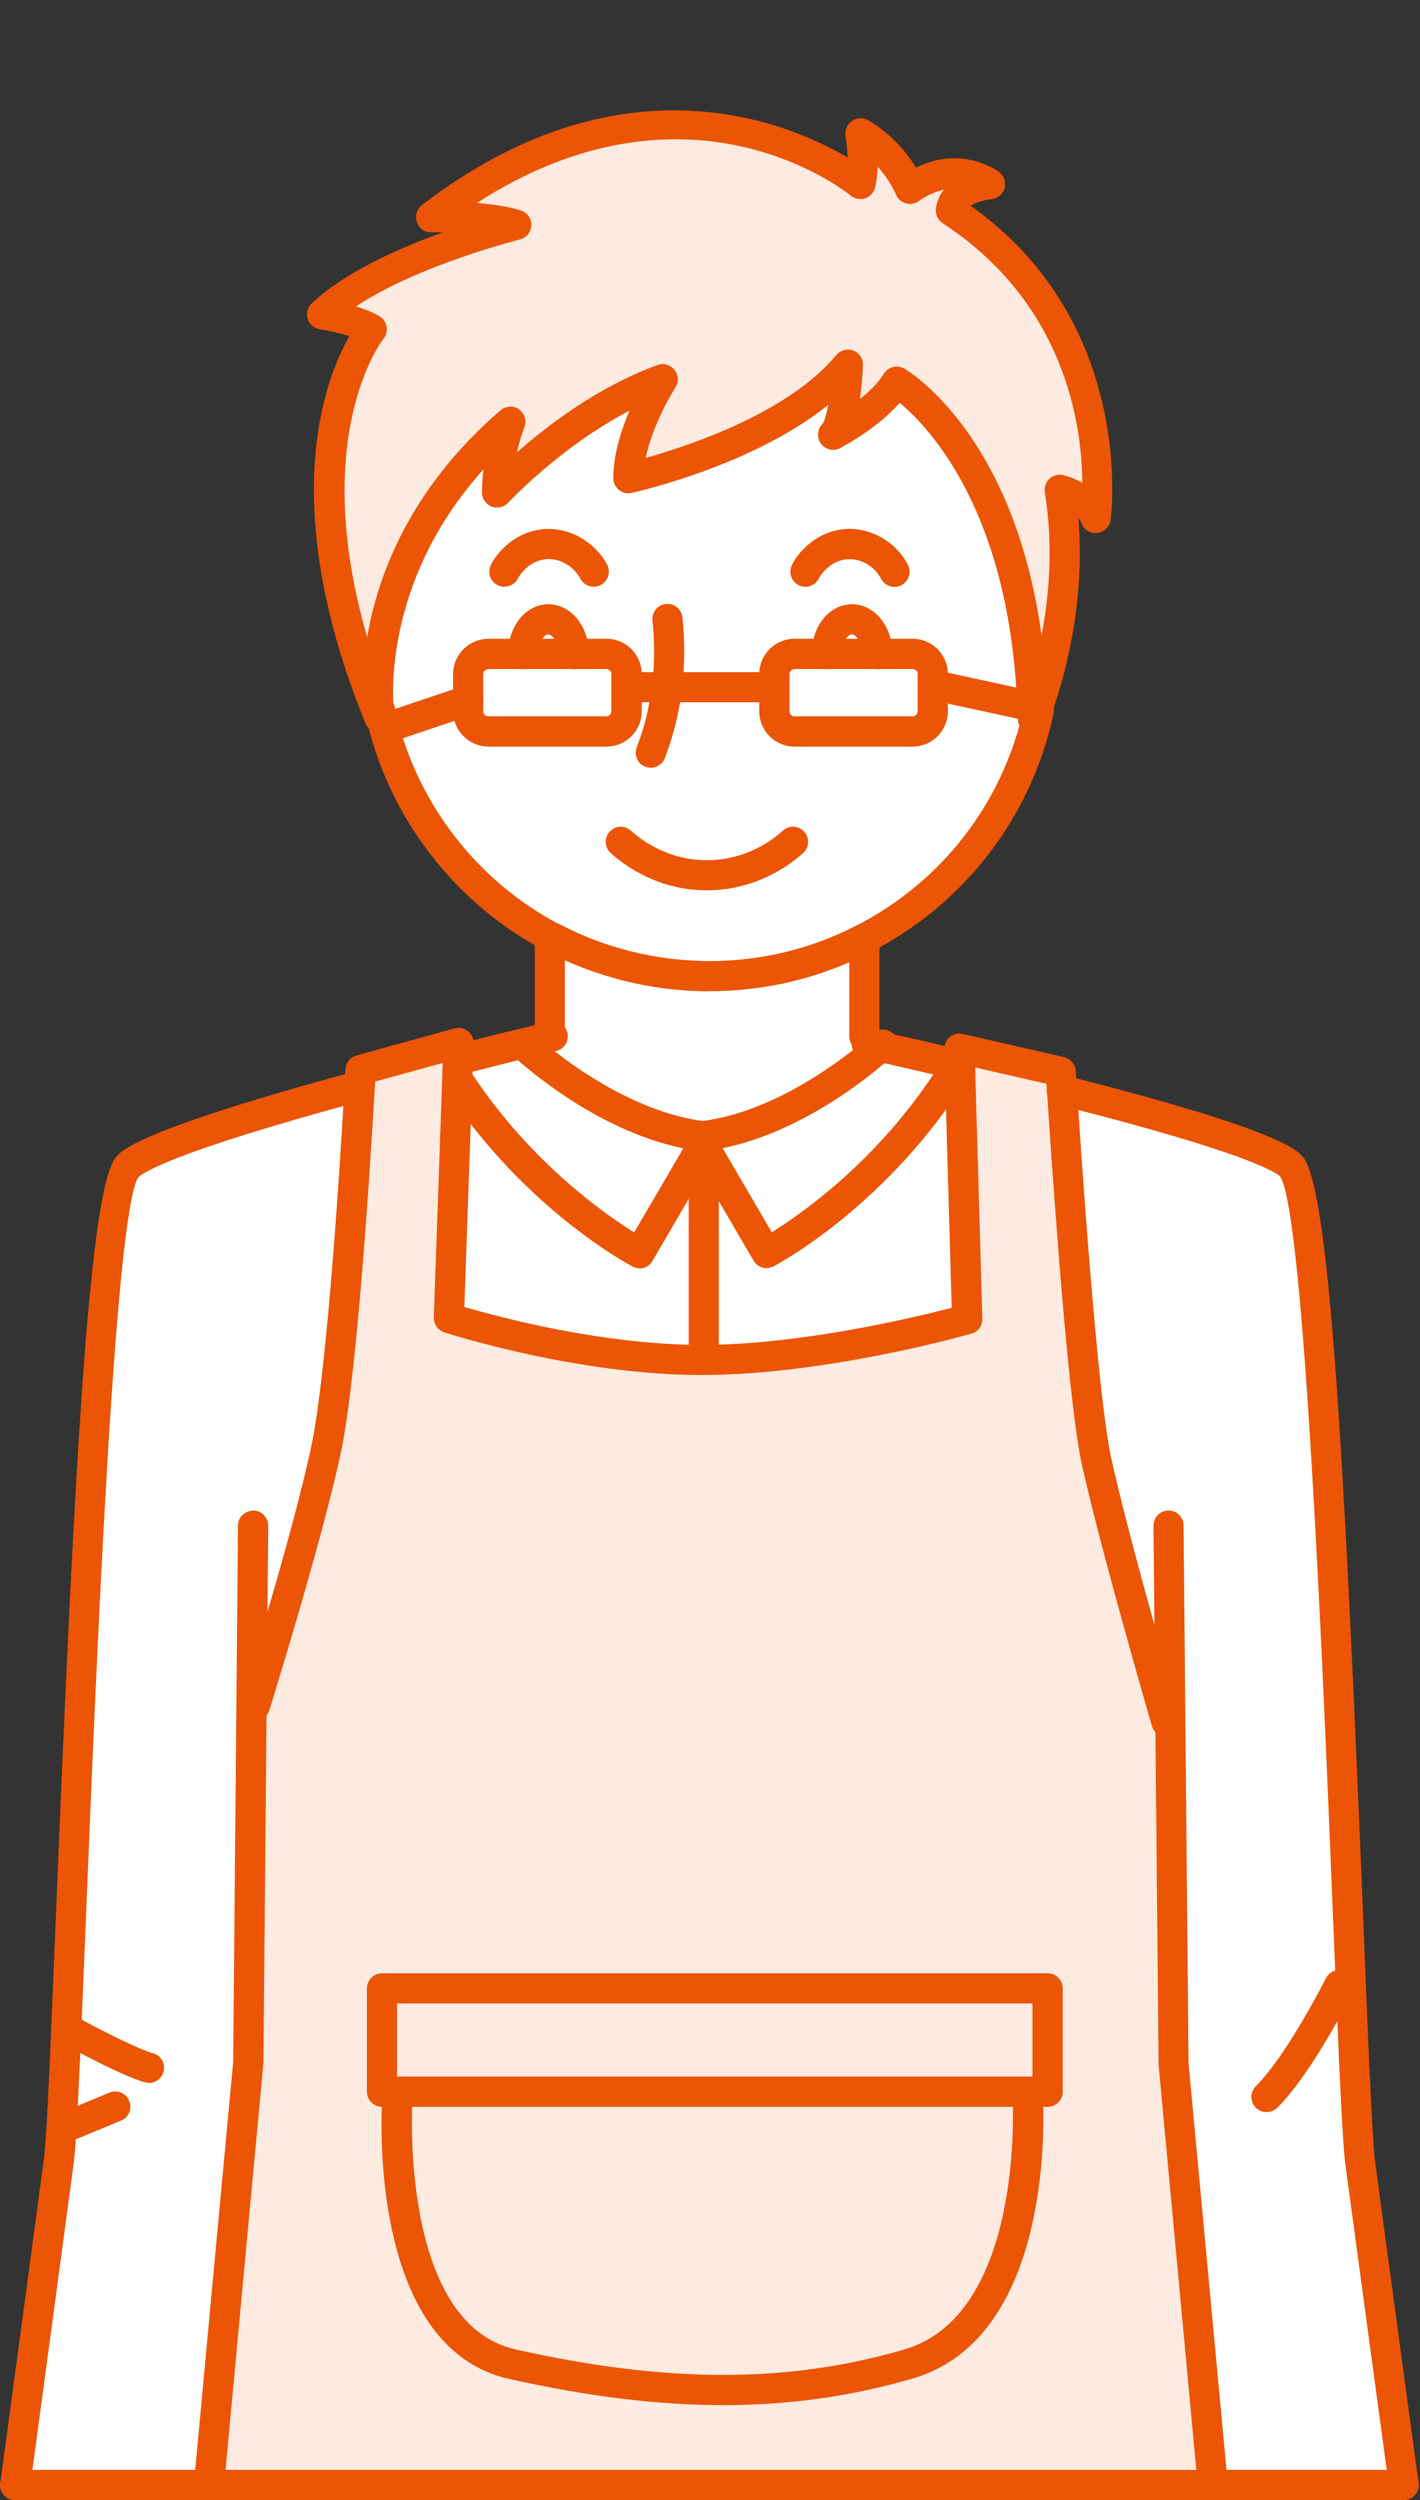 <?xml version="1.0" encoding="UTF-8"?>
<svg id="_レイヤー_1" xmlns="http://www.w3.org/2000/svg" version="1.1" viewBox="0 0 100 176">
  <rect x="0" y="0" width="100" height="176" fill="#333333" stroke="none"/>
  <!-- Generator: Adobe Illustrator 29.4.0, SVG Export Plug-In . SVG Version: 2.1.0 Build 152)  -->
  <defs>
    <style>
      .st0 {
        fill: #fff;
      }

      .st1 {
        fill: #eb5505;
      }

      .st2 {
        fill: #fdeae0;
      }
    </style>
  </defs>
  <g>
    <path class="st0" d="M58.21,46.01c0-1.33.78-2.41,1.77-2.41s1.79,1.08,1.79,2.41v.03h-3.56v-.03Z"/>
    <path class="st0" d="M36.83,46.01c0-1.33.79-2.41,1.77-2.41s1.79,1.08,1.79,2.41v.03h-3.56v-.03Z"/>
    <path class="st0" d="M74.78,76.75c7.2,1.82,14.79,4,16.17,5.36,2.29,2.26,3.65,45.73,4.43,63.16.16,3.48.3,5.93.4,6.78.4,3.01,1.92,14.16,3.09,22.88h-13.5v-.47l-2.73-29.22-.24-24.03h-.27s-3.7-12.75-4.94-18.48c-.99-4.63-2.1-21.22-2.41-25.99Z"/>
    <polygon class="st2" points="73.78 139.98 73.78 147.26 72.37 147.26 27.99 147.26 26.9 147.26 26.9 139.98 73.78 139.98"/>
    <path class="st2" d="M72.37,147.7s1.01,16.01-8.42,18.73c-9.45,2.74-18.54,2.09-27.85.01-9.28-2.06-8.12-18.75-8.12-18.75v-.44h44.38v.44Z"/>
    <path class="st0" d="M53.99,88.22s7.17-3.75,12.63-11.95l1.01-.03.48,16.63s-9.94,2.82-18.55,2.87v-15.1l4.43,7.58Z"/>
    <path class="st0" d="M58.21,46.03h6.06c.78,0,1.42.64,1.42,1.42v2.63c0,.79-.64,1.42-1.42,1.42h-8.32c-.78,0-1.42-.62-1.42-1.42v-2.63c0-.78.64-1.42,1.42-1.42h2.26Z"/>
    <path class="st0" d="M49.82,80.03c-.1-.01-.21-.03-.3-.04,6.02-.72,11.44-5.34,12.49-6.29,1.12.27,3.12.71,5.59,1.29l.03,1.25-1.01.03c-5.46,8.2-12.63,11.95-12.63,11.95l-4.43-7.58v-.18l.26-.43Z"/>
    <path class="st0" d="M32.4,76.27c5.46,8.2,12.63,11.95,12.63,11.95l4.48-7.68.04.1v15.1h-.17c-8.66,0-17.78-2.95-17.78-2.95l.6-16.53h.2Z"/>
    <path class="st0" d="M34.4,46.03h8.3c.78,0,1.42.64,1.42,1.42v2.63c0,.79-.64,1.42-1.42,1.42h-8.3c-.78,0-1.43-.62-1.43-1.42v-2.63c0-.78.65-1.42,1.43-1.42Z"/>
    <path class="st0" d="M38.73,73v-.06s-.01-6.5-.01-6.5l.23-.41c3.24,1.67,6.87,2.64,10.73,2.7h.27c3.89,0,7.55-.94,10.79-2.58l.14.3v6.5l.17.55s.34.09.97.2c-1.05.95-6.47,5.56-12.49,6.29-6.71-.81-12.67-6.44-12.67-6.44v-.07c.92-.23,1.58-.4,1.89-.47Z"/>
    <path class="st0" d="M36.85,73.54s5.96,5.63,12.67,6.44c-.1.01-.21.03-.31.04l.31.51-4.48,7.68s-7.17-3.75-12.63-11.95h-.2s.04-1.65.04-1.65c1.83-.47,3.42-.88,4.58-1.15v.07Z"/>
    <path class="st2" d="M27.99,147.26v.44s-1.16,16.69,8.12,18.75c9.31,2.07,18.39,2.73,27.85-.01,9.42-2.73,8.42-18.73,8.42-18.73v-.44h1.41v-7.28H26.9v7.28h1.09ZM67.57,73.81l7.12,1.63s.03.48.09,1.31c.31,4.77,1.42,21.36,2.41,25.99,1.23,5.73,4.94,18.48,4.94,18.48h.27l.24,24.03,2.73,29.22v.47H14.76v-.47l2.73-29.22.24-25.16h.23s3.63-11.61,5-17.98c1.18-5.46,2.13-21.32,2.38-25.66.04-.71.06-1.12.06-1.12l6.9-1.9-.04,1.21-.04,1.63-.6,16.53s9.13,2.95,17.78,2.95h.17c8.62-.04,18.55-2.87,18.55-2.87l-.48-16.63-.03-1.25-.03-1.18Z"/>
    <path class="st0" d="M73.15,50.02c-1.52,7.05-6.17,12.94-12.42,16.12-3.24,1.65-6.9,2.58-10.79,2.58h-.27c-3.86-.06-7.49-1.02-10.73-2.7-5.76-3.02-10.15-8.36-11.88-14.77h.09l5.82-1.96v.78c0,.79.65,1.42,1.43,1.42h8.3c.78,0,1.42-.62,1.42-1.42v-1.7h10.4v1.7c0,.79.64,1.42,1.42,1.42h8.32c.78,0,1.42-.62,1.42-1.42v-1.8h.26l6.77,1.46c.03.28.04.58.04.88,0,0,.1-.23.27-.65l.13.06Z"/>
    <path class="st0" d="M63.14,26.87s8.9,5.18,9.57,22.86l-6.77-1.46h-.26v-.82c0-.78-.64-1.42-1.42-1.42h-2.5v-.03c0-1.33-.81-2.41-1.79-2.41s-1.77,1.08-1.77,2.41v.03h-2.26c-.78,0-1.42.64-1.42,1.42v.92h-10.4v-.92c0-.78-.64-1.42-1.42-1.42h-2.31v-.03c0-1.33-.81-2.41-1.79-2.41s-1.77,1.08-1.77,2.41v.03h-2.43c-.78,0-1.43.64-1.43,1.42v1.85l-5.82,1.96h-.09c-.11-.4-.23-.81-.3-1.23h-.11c-.18-2.26-.35-11.98,9.28-20.32,0,0-.94,2.26-.94,4.97,0,0,5.15-5.59,11.67-7.96,0,0-2.41,3.73-2.41,6.95,0,0,10.82-2.37,15.46-7.98,0,0-.17,4.07-1.04,4.92,0,0,3.26-1.7,4.47-3.73Z"/>
    <path class="st2" d="M72.71,49.74c-.67-17.68-9.57-22.86-9.57-22.86-1.21,2.03-4.47,3.73-4.47,3.73.87-.85,1.04-4.92,1.04-4.92-4.64,5.61-15.46,7.98-15.46,7.98,0-3.22,2.41-6.95,2.41-6.95-6.51,2.37-11.67,7.96-11.67,7.96,0-2.71.94-4.97.94-4.97-9.64,8.35-9.47,18.07-9.28,20.32.03.31.06.48.06.48-7.62-18.73-.53-27.32-.53-27.32-1.02-.68-3.51-1.06-3.51-1.06,4.12-3.9,13.68-6.27,13.68-6.27-2.06-.68-6-.57-6-.57,17.06-13.1,30.25-2.31,30.25-2.31.35-1.53,0-3.58,0-3.58,2.58,1.53,3.48,3.92,3.48,3.92,3.09-2.21,5.63-.34,5.63-.34-2.75.34-2.75,1.86-2.75,1.86,12.19,7.96,10.19,21.64,10.19,21.64-.53-1.52-2.53-1.97-2.53-1.97,1.16,7.1-.88,13.48-1.6,15.47-.17.43-.27.65-.27.65,0-.3-.01-.6-.04-.88Z"/>
    <path class="st0" d="M4.56,145.27c.78-17.43,2.14-60.9,4.43-63.16,1.39-1.38,9.1-3.72,16.35-5.68-.26,4.34-1.21,20.2-2.38,25.66-1.36,6.37-5,17.98-5,17.98h-.23l-.24,25.16-2.73,29.22v.47H1.06c1.18-8.71,2.68-19.87,3.08-22.88.11-.85.26-3.31.41-6.78Z"/>
  </g>
  <g>
    <path class="st1" d="M49.95,69.79h-.27c-3.95-.06-7.72-1.01-11.22-2.82-.52-.27-.73-.91-.46-1.43.27-.52.91-.73,1.43-.46,3.2,1.66,6.65,2.52,10.26,2.58h.25c3.62,0,7.09-.83,10.31-2.47,6.1-3.1,10.42-8.72,11.86-15.4.12-.58.69-.94,1.27-.82.57.12.94.69.82,1.26-1.57,7.31-6.3,13.45-12.98,16.85-3.52,1.79-7.31,2.7-11.27,2.7Z"/>
    <path class="st1" d="M38.94,67.1c-.17,0-.34-.04-.49-.12-6.1-3.2-10.63-8.83-12.41-15.44-.12-.42-.24-.87-.32-1.33,0-.06-.02-.12-.02-.18,0-.59.48-1.08,1.06-1.08s1.02.42,1.06.97c.07.36.16.71.26,1.05,1.64,6.05,5.77,11.2,11.35,14.13.52.27.72.92.45,1.44-.19.36-.56.57-.94.57Z"/>
    <path class="st1" d="M35.52,41.31c-.1,0-.2-.01-.3-.04-.56-.17-.89-.76-.72-1.32.16-.56,1.5-2.57,3.91-2.71,1.75-.08,3.48.91,4.34,2.5.28.52.08,1.16-.44,1.44-.52.28-1.16.08-1.44-.44-.47-.88-1.41-1.43-2.35-1.38-1.27.07-1.95,1.18-2.02,1.31-.17.39-.56.63-.97.63Z"/>
    <path class="st1" d="M45.83,54.05c-.13,0-.26-.02-.38-.07-.55-.21-.82-.83-.61-1.38.38-.98.66-1.93.84-2.9.11-.51.19-.99.24-1.45.18-1.46.19-2.95.03-4.57-.06-.58.37-1.11.95-1.16.58-.06,1.1.37,1.16.95.18,1.78.16,3.42-.03,5.03-.06.52-.15,1.07-.27,1.63-.21,1.07-.52,2.13-.94,3.24-.16.42-.57.68-.99.68Z"/>
    <path class="st1" d="M38.72,74.01c-.59,0-1.06-.48-1.06-1.06v-6.5c0-.59.48-1.06,1.06-1.06s1.06.48,1.06,1.06v6.5c0,.59-.48,1.06-1.06,1.06Z"/>
    <path class="st1" d="M60.87,74.01c-.59,0-1.06-.48-1.06-1.06v-6.5c0-.59.48-1.06,1.06-1.06s1.06.48,1.06,1.06v6.5c0,.59-.48,1.06-1.06,1.06Z"/>
    <path class="st1" d="M40.39,47.09c-.59,0-1.06-.46-1.06-1.04,0-.85-.44-1.39-.72-1.39s-.71.54-.71,1.35c0,.59-.48,1.09-1.06,1.09s-1.06-.46-1.06-1.04h0c0-1.99,1.25-3.52,2.84-3.52s2.85,1.56,2.85,3.48c0,.59-.48,1.09-1.06,1.09Z"/>
    <path class="st1" d="M61.77,47.09c-.59,0-1.06-.46-1.06-1.04,0-.85-.44-1.39-.72-1.39s-.71.53-.71,1.35c0,.59-.48,1.09-1.06,1.09s-1.06-.46-1.06-1.04h0c0-1.99,1.25-3.52,2.84-3.52s2.85,1.56,2.85,3.48c0,.59-.48,1.09-1.06,1.09Z"/>
    <path class="st1" d="M49.75,62.68c-3.51-.01-5.89-1.85-6.75-2.63-.43-.4-.46-1.07-.07-1.5.4-.43,1.07-.47,1.5-.07.68.62,2.55,2.07,5.32,2.08,2.81,0,4.7-1.45,5.38-2.08.43-.4,1.11-.37,1.5.07.4.43.37,1.11-.07,1.5-.86.79-3.26,2.63-6.82,2.63Z"/>
    <path class="st1" d="M98.87,176c-.52,0-.98-.39-1.05-.92l-1.41-10.39c-.76-5.62-1.44-10.62-1.69-12.49-.1-.88-.25-3.32-.41-6.88-.12-2.7-.26-6.02-.41-9.71-.71-17.56-2.04-50.24-3.75-52.79-.32-.31-2.51-1.73-15.64-5.04-.57-.14-.91-.72-.77-1.29.14-.57.73-.91,1.29-.77,14.7,3.71,16.17,5.16,16.65,5.64,1.89,1.86,2.94,19.7,4.34,54.17.15,3.69.28,7,.4,9.7.16,3.46.3,5.9.39,6.71.24,1.85.92,6.86,1.68,12.47l1.41,10.39c.08.58-.33,1.12-.91,1.2-.05,0-.1,0-.14,0Z"/>
    <path class="st1" d="M67.6,76.05c-.08,0-.16,0-.25-.03-1.32-.31-2.5-.58-3.49-.81-.87-.2-1.58-.36-2.11-.49-.61-.11-.97-.2-.97-.2-.57-.14-.92-.72-.77-1.29s.72-.92,1.29-.77c.02,0,.33.08.9.18.58.14,1.28.3,2.14.49.99.23,2.18.5,3.5.81.57.13.93.71.79,1.28-.12.49-.55.82-1.04.82Z"/>
    <path class="st1" d="M1.07,176s-.1,0-.14,0c-.58-.08-.99-.62-.91-1.2,1.18-8.71,2.68-19.87,3.08-22.88.07-.53.2-2.13.4-6.69.12-2.7.26-6.02.41-9.72,1.4-34.45,2.45-52.29,4.34-54.15.48-.48,1.95-1.93,16.82-5.95.57-.15,1.15.18,1.3.75.15.57-.18,1.15-.75,1.31-13.29,3.59-15.51,5.05-15.88,5.41-1.67,2.5-3,35.17-3.71,52.72-.15,3.7-.29,7.03-.41,9.73-.17,3.78-.31,6.03-.42,6.88-.4,3.01-1.9,14.16-3.08,22.88-.07.53-.53.92-1.05.92Z"/>
    <path class="st1" d="M32.25,75.68c-.47,0-.91-.32-1.03-.8-.15-.57.2-1.15.77-1.3l.71-.18c1.54-.4,2.88-.74,3.9-.97l1.16-.29c.33-.08.58-.15.74-.18l.22-.05c.58-.11,1.13.26,1.25.84.11.57-.26,1.13-.83,1.25l-.13.03c-.17.04-.41.1-.72.18l-1.19.29c-1.01.23-2.34.57-3.86.96l-.71.18c-.09.02-.18.03-.26.03Z"/>
    <path class="st1" d="M98.87,176H1.06C.48,176,0,175.52,0,174.94s.48-1.06,1.06-1.06h97.8c.59,0,1.06.48,1.06,1.06s-.48,1.06-1.06,1.06Z"/>
    <path class="st1" d="M56.73,41.31c-.09,0-.19-.01-.29-.04-.57-.16-.9-.75-.74-1.31.16-.56,1.47-2.58,3.9-2.72,1.75-.09,3.47.88,4.33,2.51.28.52.08,1.16-.44,1.44-.52.28-1.16.08-1.44-.44-.48-.89-1.35-1.42-2.35-1.38-1.26.07-1.93,1.17-2.01,1.3-.17.39-.56.64-.98.64Z"/>
    <path class="st1" d="M42.71,52.56h-8.3c-1.38,0-2.5-1.11-2.5-2.48v-2.63c0-1.37,1.12-2.48,2.5-2.48h8.3c1.37,0,2.48,1.11,2.48,2.48v2.63c0,1.37-1.11,2.48-2.48,2.48ZM34.4,47.1c-.2,0-.37.17-.37.35v2.63c0,.2.16.35.37.35h8.3c.2,0,.35-.16.35-.35v-2.63c0-.19-.16-.35-.35-.35h-8.3Z"/>
    <path class="st1" d="M64.27,52.56h-8.32c-1.37,0-2.48-1.11-2.48-2.48v-2.63c0-1.37,1.11-2.48,2.48-2.48h8.32c1.37,0,2.48,1.11,2.48,2.48v2.63c0,1.37-1.11,2.48-2.48,2.48ZM55.95,47.1c-.19,0-.35.16-.35.35v2.63c0,.2.16.35.35.35h8.32c.2,0,.35-.16.35-.35v-2.63c0-.19-.16-.35-.35-.35h-8.32Z"/>
    <path class="st1" d="M27.15,52.32c-.44,0-.86-.28-1.01-.72-.19-.56.11-1.16.67-1.35l5.82-1.96c.56-.18,1.16.11,1.35.67s-.11,1.16-.67,1.35l-5.82,1.96c-.11.04-.23.06-.34.06Z"/>
    <path class="st1" d="M73.02,50.87c-.08,0-.16,0-.24-.03l-7.07-1.53c-.58-.12-.94-.69-.82-1.26.12-.57.7-.94,1.27-.82l7.09,1.54c.57.13.93.7.8,1.27-.11.49-.55.83-1.04.83Z"/>
    <path class="st1" d="M53.91,49.44h-9.32c-.59,0-1.06-.48-1.06-1.06s.48-1.06,1.06-1.06h9.32c.59,0,1.06.48,1.06,1.06s-.48,1.06-1.06,1.06Z"/>
    <path class="st1" d="M14.76,175.53s-.07,0-.1,0c-.58-.06-1.02-.57-.96-1.16l2.72-29.22.34-37.75c0-.59.46-1.02,1.07-1.06.59,0,1.06.49,1.06,1.07l-.34,37.84-2.73,29.31c-.05.55-.51.97-1.06.97Z"/>
    <path class="st1" d="M85.37,175.53c-.54,0-1.01-.41-1.06-.97l-2.72-29.22-.36-37.93c0-.59.47-1.07,1.06-1.07h0c.58,0,1.06.47,1.06,1.06l.35,37.84,2.72,29.14c.05.58-.38,1.1-.96,1.16-.03,0-.07,0-.1,0Z"/>
    <path class="st1" d="M82.14,122.28c-.46,0-.89-.3-1.02-.77-.15-.52-3.73-12.85-4.96-18.55-.85-3.98-1.79-16.41-2.43-26.14-.01-.19-.02-.36-.03-.52l-5.02-1.15.02,1.06.48,16.63c.01.49-.3.92-.77,1.05-.41.12-10.17,2.87-18.83,2.91h-.18c-8.73,0-17.73-2.88-18.11-3-.45-.15-.75-.58-.74-1.05l.63-17.92-4.76,1.31c0,.11-.01.23-.02.36-.54,9.19-1.4,21.13-2.41,25.82-1.36,6.35-4.99,17.96-5.02,18.08-.18.56-.77.87-1.33.7-.56-.18-.87-.77-.7-1.33.04-.12,3.64-11.64,4.97-17.89.77-3.56,1.61-12.61,2.36-25.5.04-.69.06-1.09.06-1.09.02-.47.33-.87.78-.99l6.9-1.9c.33-.09.68-.02.94.19.27.21.42.53.4.87l-.65,18.55c2.35.69,9.73,2.67,16.69,2.67h.17c6.97-.03,14.95-1.96,17.46-2.61l-.52-18.22c0-.33.14-.64.39-.85.26-.21.59-.29.91-.21l7.13,1.63c.46.11.8.5.83.98,0,0,.03.48.08,1.29.9,13.66,1.75,22.83,2.39,25.84,1.21,5.63,4.88,18.28,4.92,18.41.16.56-.16,1.15-.72,1.32-.1.03-.2.04-.3.04Z"/>
    <path class="st1" d="M45.03,89.28c-.17,0-.33-.04-.49-.12-.3-.16-7.47-3.97-13.02-12.3-.33-.49-.19-1.15.3-1.48.49-.33,1.15-.19,1.48.3,4.13,6.21,9.33,9.82,11.36,11.08l3.46-5.92c-6.4-1.29-11.76-6.29-12-6.52-.43-.4-.44-1.08-.04-1.5.4-.43,1.08-.45,1.5-.04.06.05,5.8,5.4,12.07,6.16l.21.03c.35.05.72.28.87.6.15.32.19.71,0,1.02l-.26.43-4.52,7.75c-.2.34-.55.53-.92.53Z"/>
    <path class="st1" d="M53.99,89.28c-.37,0-.72-.19-.92-.53l-4.43-7.58s-.04-.09-.07-.14l-.28-.45c-.19-.3-.21-.68-.06-1.01.15-.32.46-.55.81-.6l.18-.02s.16-.02.16-.02c5.89-.71,11.3-5.48,11.9-6.02.15-.13.24-.2.24-.2.46-.36,1.13-.29,1.49.17.36.46.29,1.13-.17,1.49l-.15.12c-.98.89-5.93,5.15-11.8,6.34l3.46,5.92c2.04-1.26,7.23-4.88,11.36-11.08.33-.49.98-.62,1.48-.3.49.33.62.99.3,1.48-5.55,8.33-12.72,12.15-13.02,12.3-.16.08-.33.12-.49.12Z"/>
    <path class="st1" d="M49.56,96.8c-.59,0-1.06-.48-1.06-1.06v-15.71c0-.59.48-1.06,1.06-1.06s1.06.48,1.06,1.06v15.71c0,.59-.48,1.06-1.06,1.06Z"/>
    <path class="st1" d="M89.19,148.69c-.27,0-.54-.1-.75-.31-.42-.41-.42-1.09,0-1.51,2.24-2.25,4.9-7.54,4.93-7.59.26-.53.9-.74,1.43-.47.53.26.74.9.48,1.43-.12.23-2.84,5.65-5.32,8.14-.21.21-.48.31-.76.31Z"/>
    <path class="st1" d="M10.5,146.63c-.09,0-.17,0-.26-.03-1.45-.36-4.98-2.27-5.37-2.48-.52-.28-.71-.93-.43-1.44.28-.52.93-.71,1.44-.43,1.41.77,3.98,2.06,4.87,2.29.57.14.92.72.77,1.29-.12.48-.56.81-1.03.81Z"/>
    <path class="st1" d="M5.17,150.59c-.42,0-.81-.25-.98-.66-.23-.54.03-1.17.58-1.39l2.94-1.22c.54-.23,1.17.03,1.39.58.23.54-.03,1.17-.58,1.39l-2.94,1.22c-.13.06-.27.08-.41.08Z"/>
    <path class="st1" d="M50.94,169.32c-4.63,0-9.56-.61-15.07-1.84-10.06-2.23-9-19.14-8.95-19.86.04-.59.55-1.02,1.14-.99.59.04,1.03.55.99,1.14-.01.16-.99,15.8,7.29,17.64,10.69,2.38,19.12,2.38,27.32,0,8.49-2.45,7.66-17.49,7.65-17.65-.04-.59.41-1.09,1-1.13.58-.03,1.09.41,1.13,1,.04.69.95,16.9-9.18,19.82-4.3,1.25-8.65,1.87-13.31,1.87Z"/>
    <path class="st1" d="M73.78,148.32H26.9c-.59,0-1.06-.48-1.06-1.06v-7.28c0-.59.48-1.06,1.06-1.06h46.88c.59,0,1.06.48,1.06,1.06v7.28c0,.59-.48,1.06-1.06,1.06ZM27.96,146.19h44.75v-5.15H27.96v5.15Z"/>
    <path class="st1" d="M72.75,51.68c-.07,0-.15,0-.22-.02-.49-.1-.85-.54-.85-1.04,0-.26-.01-.52-.04-.77-.52-13.81-6.2-19.76-8.28-21.49-1.56,1.8-4.08,3.13-4.2,3.19-.46.24-1.04.11-1.35-.32-.31-.43-.26-1.02.11-1.38.14-.17.28-.67.41-1.35-5.3,4.28-13.46,6.11-13.85,6.2-.31.07-.64,0-.89-.21-.25-.2-.4-.51-.4-.83,0-1.64.55-3.37,1.14-4.75-4.89,2.55-8.5,6.44-8.54,6.48-.3.32-.76.43-1.17.27-.41-.16-.68-.55-.68-.99,0-.56.04-1.11.1-1.62-6.68,7.42-6.45,15.23-6.32,16.88.02.25.04.39.05.41.08.53-.24,1.05-.77,1.19-.52.14-1.07-.12-1.27-.62-6.3-15.48-2.83-24.28-1.12-27.25-.68-.21-1.51-.39-2.09-.48-.4-.06-.73-.35-.85-.73s-.01-.81.28-1.09c2.31-2.19,6.14-3.89,9.24-5.01-.33,0-.6,0-.8,0-.48.04-.88-.27-1.03-.71-.15-.44-.01-.92.35-1.2,14.1-10.83,25.85-5.79,29.98-3.35-.02-.82-.14-1.5-.14-1.52-.07-.41.1-.82.45-1.06.34-.23.79-.25,1.15-.04,1.73,1.02,2.78,2.39,3.36,3.33,3.21-1.6,5.73.21,5.84.3.35.26.51.7.4,1.13-.11.42-.47.73-.9.79-.75.09-1.21.28-1.49.47,11.72,8.31,9.87,21.99,9.85,22.13-.07.49-.47.86-.95.91-.49.05-.95-.25-1.11-.71-.05-.13-.12-.26-.21-.37.53,6.27-1.12,11.7-1.92,13.89-.19.48-.29.72-.29.72-.17.39-.56.63-.97.64ZM25.09,21.58c.62.19,1.24.43,1.68.72.25.17.42.43.46.73.04.3-.04.6-.23.83-.06.07-5.28,6.78-1.14,21,.74-4.37,2.99-10.44,9.38-15.97.38-.32.92-.35,1.32-.06.4.29.55.81.36,1.27,0,.01-.28.7-.52,1.75,2.16-1.9,5.74-4.64,9.9-6.15.43-.16.91-.02,1.2.34.29.36.31.86.06,1.24-.02.03-1.58,2.48-2.09,4.96,3.03-.85,10.05-3.17,13.42-7.24.29-.35.78-.48,1.2-.32.43.16.7.58.68,1.04-.02.56-.08,1.45-.21,2.37.67-.54,1.3-1.15,1.67-1.76.3-.5.95-.67,1.45-.38.35.2,7.73,4.66,9.67,18.79.53-2.78.84-6.33.23-10.08-.06-.35.06-.7.32-.95s.62-.34.96-.26c.12.03.71.17,1.36.53-.03-4.09-1.21-12.63-9.84-18.27-.3-.2-.48-.53-.48-.89,0-.05.01-.75.57-1.46-.54.11-1.14.35-1.77.8-.27.19-.61.25-.93.15-.32-.1-.57-.33-.69-.64,0-.01-.37-.93-1.27-1.93-.02.48-.07.99-.18,1.45-.08.36-.35.65-.69.77-.35.12-.73.05-1.02-.18-.49-.4-11.48-9.06-26.34.51,1.08.09,2.24.24,3.11.53.45.15.75.58.73,1.05-.02.47-.35.88-.81.99-.08.02-7.16,1.8-11.52,4.7Z"/>
  </g>
</svg>